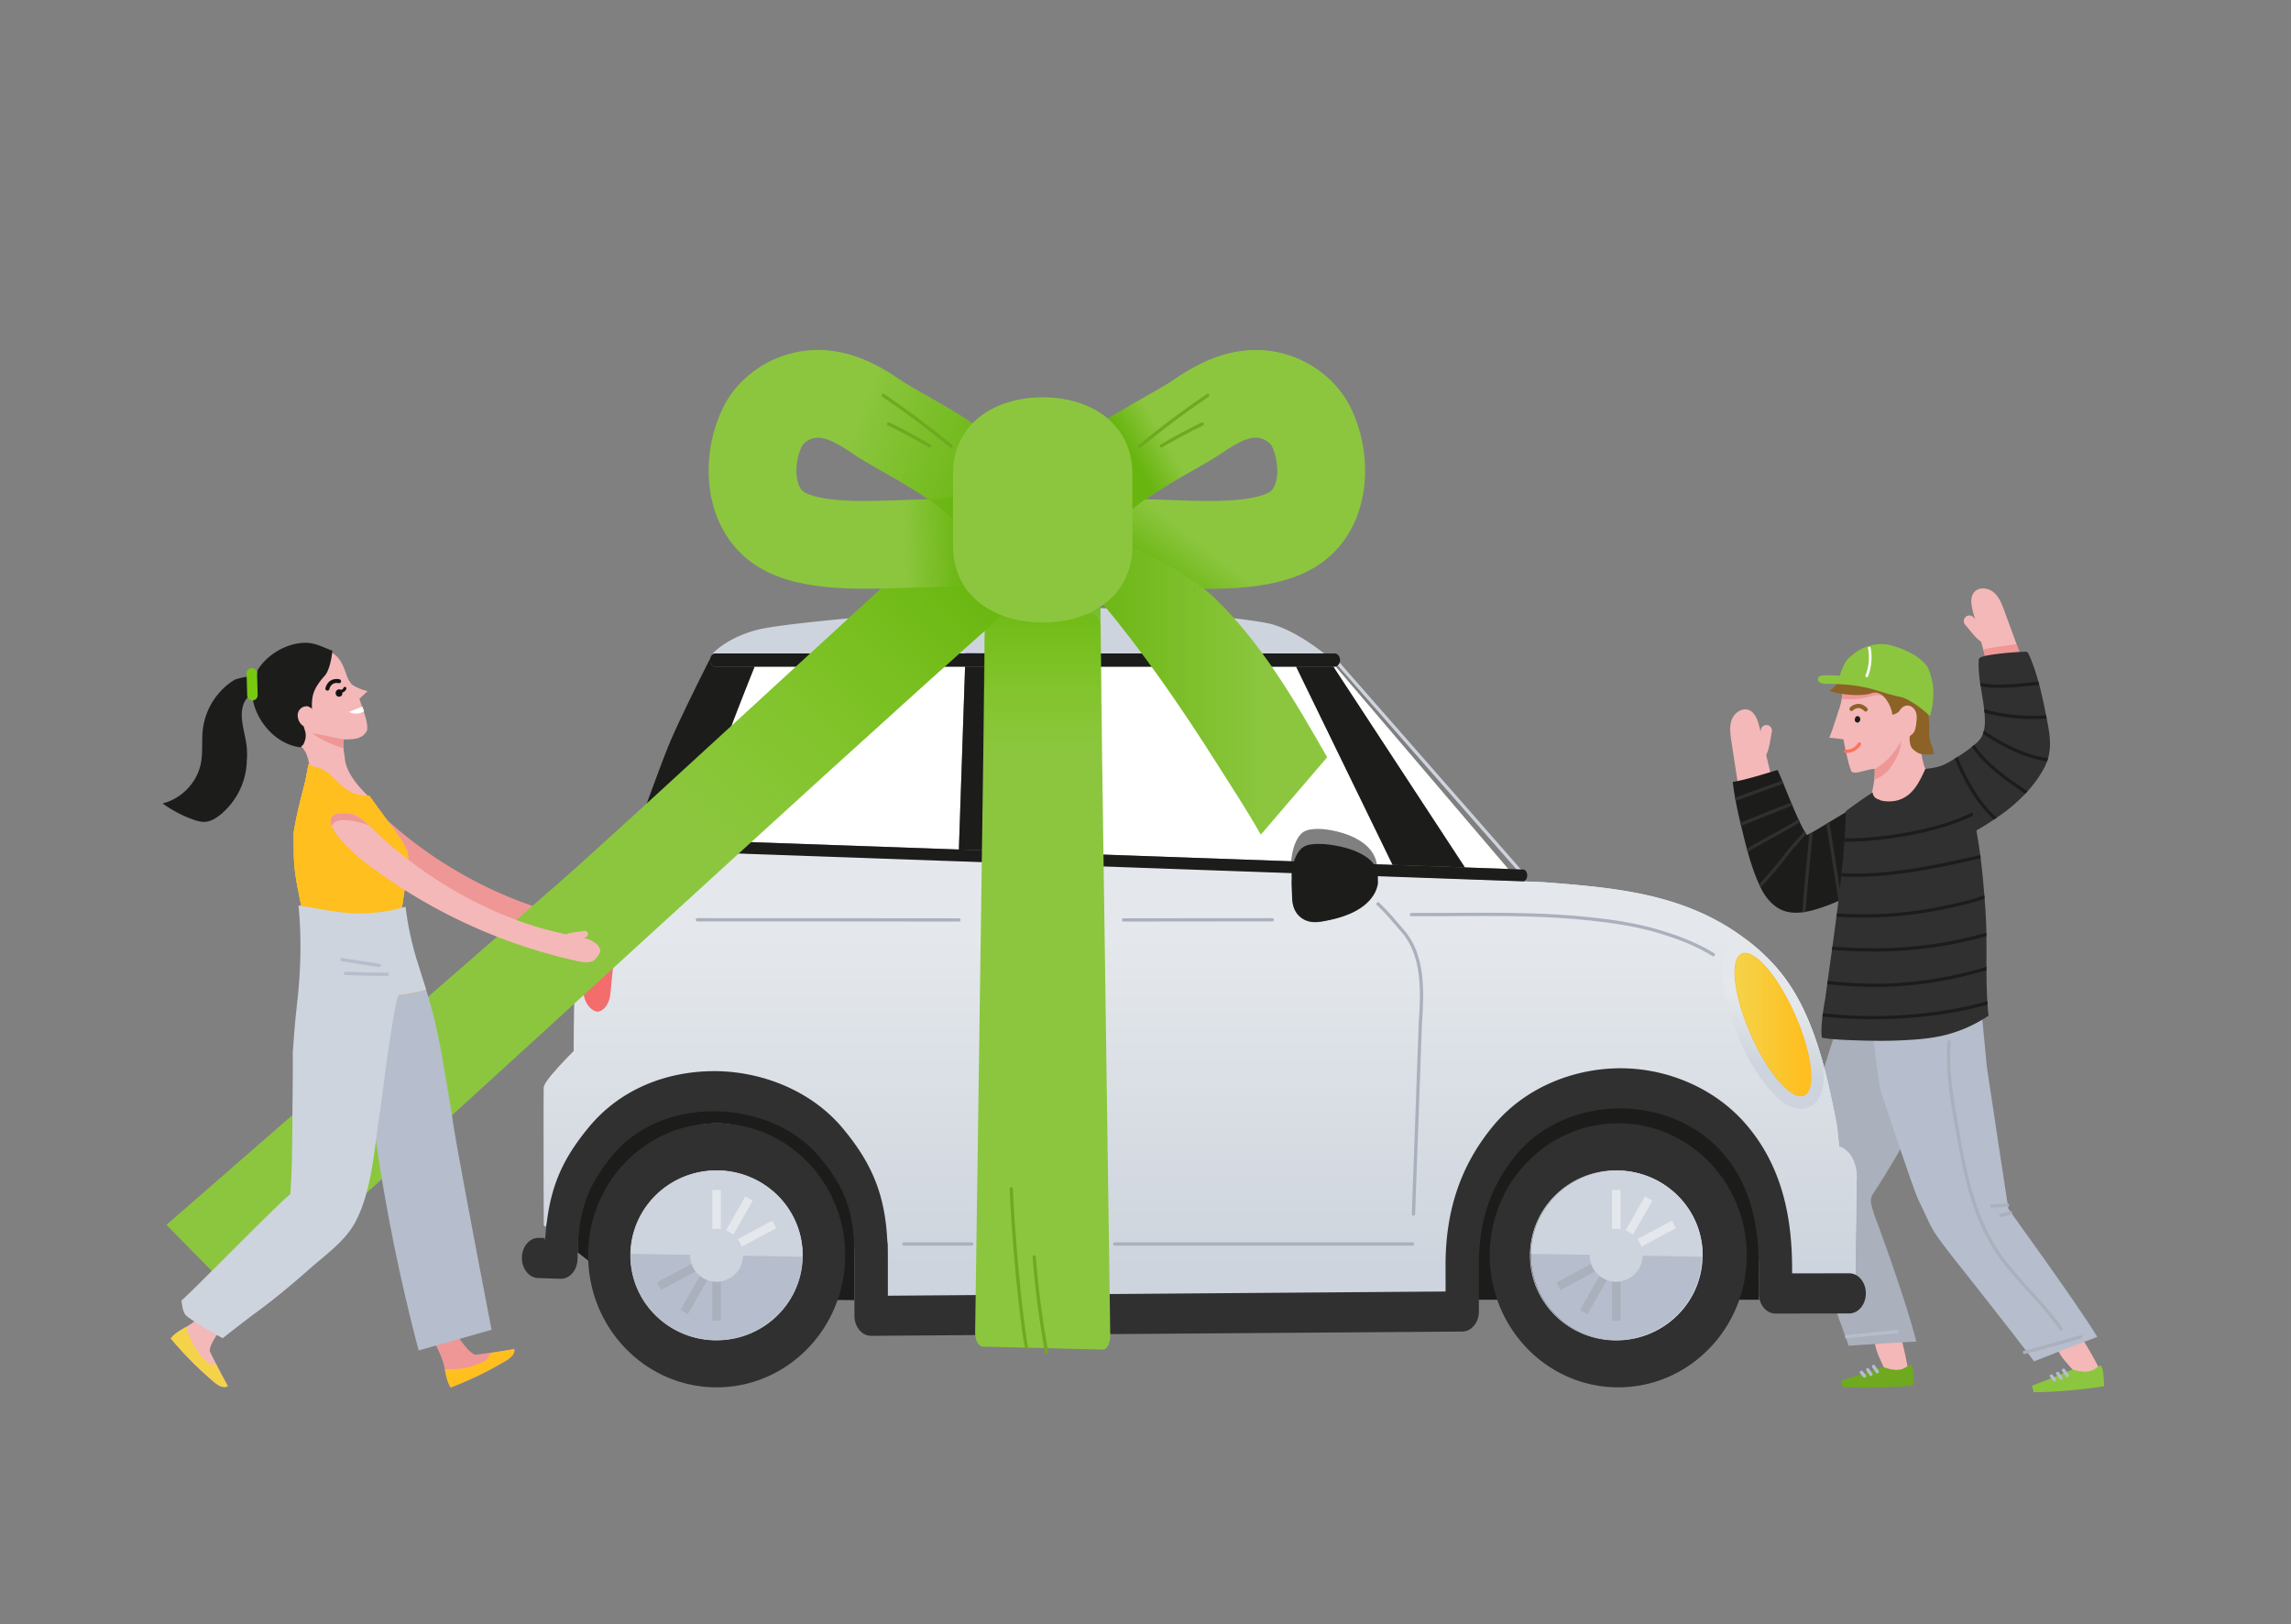 <?xml version="1.0" encoding="UTF-8"?>
<svg xmlns="http://www.w3.org/2000/svg" xmlns:xlink="http://www.w3.org/1999/xlink" viewBox="0 0 3500.49 2481.33">
  <rect x="0" y="0" width="3500.49" height="2481.33" fill="#808080" stroke="none"/>
  <defs>
    <style>.a,.ab,.ai,.aj,.am,.aq,.b,.h,.n,.o,.p,.s{fill:none;}.am,.b{stroke:#ced4dd;}.ai,.aj,.aq,.b,.h,.n,.o,.p,.s{stroke-linecap:round;}.ai,.aj,.aq,.b,.n,.p,.s{stroke-linejoin:round;}.ai,.aj,.b,.h,.n,.p,.s{stroke-width:5px;}.c{fill:#f4b8b8;}.d{fill:#ef9797;}.e{fill:#6ea920;}.f{fill:#aab0bc;}.g{fill:#1c1c1b;}.h{stroke:#ff715d;}.ab,.am,.h,.o{stroke-miterlimit:10;}.i{fill:#8c6226;}.j{fill:#b6bdcc;}.k{fill:#303030;}.l{fill:#8cc63f;}.m{clip-path:url(#a);}.n{stroke:#1c1c1b;}.o{stroke:#fff;stroke-width:4px;}.p{stroke:#b6bdcc;}.q{clip-path:url(#b);}.r{clip-path:url(#c);}.s{stroke:#303030;}.t{fill:#e4e8ec;}.u{fill:url(#d);}.v{fill:#fff;}.w{fill:#c5ede6;}.x{fill:#ced4dd;}.y{fill:#ac79ff;}.z{fill:#febf1f;}.aa{fill:url(#e);}.ab{stroke:#ffb012;}.ac{fill:#f36d6d;}.ad{fill:url(#f);}.ae{fill:url(#g);}.af{fill:url(#h);}.ag{fill:url(#i);}.ah{fill:url(#j);}.ai{stroke:#6ea920;}.aj{stroke:#aab0bc;}.ak{fill:#f4d34a;}.al{fill:#141414;}.an{fill:url(#k);}.ao{fill:url(#l);}.ap{fill:url(#m);}.aq{stroke:#79c810;stroke-width:16px;}</style>
    <clipPath id="a">
      <path class="a" d="M3124.34,1171.26l-.63,1.23c-12.46,24.15-32.12,45-52.93,62.15-31.71,26.14-181.56,123.55-163.27,11.44,3.73-22.89,19.29-42,36.19-57.93,18.54-17.44,49.3-29.72,73.51-50.7a57.69,57.69,0,0,0,5.52-5c10-10.4,10.68-25.32,9.83-39-1.81-28.85-11.46-58.29-8.89-87.32a20.89,20.89,0,0,1,2.71-1.8c8.52-4.73,56.79-8.78,69.15-8.56a4.47,4.47,0,0,1,3.72,2.58c14.73,32.31,22.16,69.21,28.89,104.08C3132.84,1126.86,3135.68,1148.34,3124.34,1171.26Z"></path>
    </clipPath>
    <clipPath id="b">
      <path class="a" d="M3033.67,1391.31c-3.9-56.27-8.67-106.23-22.15-161-9.24-17.25-23.93-70.41-35.76-64.49-12.05,6-19.94,7.23-34,9-9.35,20.52-19.41,42.13-43.47,48.2-11.13,2.81-36.18,2.43-37-12.41-15.26,9.81-29.44,20.05-40.81,28.58-1,31.36-3.38,62.66-6.57,93.87-6.56,64.31-16.48,128.22-25,192.28-.37,2.76-8.16,41.06-5.18,59.91,12.15,2.84,38.23,3.75,49.89,4.14,23.29.77,46.55,1.18,69.85.13,23.62-1.07,47.73-2.7,70.68-8.71a211.47,211.47,0,0,0,58.44-25.33c1.94-1.21,3.86-2.46,5.77-3.73C3032.53,1499.66,3037.29,1443.56,3033.67,1391.31Z"></path>
    </clipPath>
    <clipPath id="c">
      <path class="a" d="M2722.52,1390.32c14.22,6.18,30.53,4.61,45.4.81,23-5.89,45-16,66.39-26.3,22.94-11.11,45-23.89,68.18-34.56,5.87-2.71,11.81-5.36,17.73-8.1,1-1.36,1.89-2.73,2.8-4.12.64-22.39-12.17-44.29-31.22-56.08-19.48-12.07-6.92-45-29.46-40.8s-80.67,45-101.49,54.6c-13.6-19-36.59-82.37-44.8-99.36-21,6.07-46.92,14.66-68.46,18.24.06.71.13,1.43.22,2.17,3.17,26.08,9.28,52,15.54,77.45,6.82,27.75,14.21,55.54,26.58,81.35,6.22,13,15.23,24.9,27.79,32.26A45.12,45.12,0,0,0,2722.52,1390.32Z"></path>
    </clipPath>
    <linearGradient id="d" x1="1833.92" y1="1234.91" x2="1833.92" y2="2092.9" gradientUnits="userSpaceOnUse">
      <stop offset="0.23" stop-color="#e4e8ec"></stop>
      <stop offset="0.82" stop-color="#ced4dd"></stop>
    </linearGradient>
    <linearGradient id="e" x1="2650.19" y1="1565.39" x2="2767.69" y2="1565.39" gradientUnits="userSpaceOnUse">
      <stop offset="0" stop-color="#f4d34a"></stop>
      <stop offset="0.9" stop-color="#f4d34a" stop-opacity="0"></stop>
    </linearGradient>
    <linearGradient id="f" x1="1593.18" y1="861.47" x2="1593.18" y2="1238.8" gradientUnits="userSpaceOnUse">
      <stop offset="0.09" stop-color="#68b50f"></stop>
      <stop offset="0.78" stop-color="#79c810" stop-opacity="0"></stop>
    </linearGradient>
    <linearGradient id="g" x1="1741.73" y1="882.44" x2="1819.87" y2="781.97" gradientUnits="userSpaceOnUse">
      <stop offset="0.09" stop-color="#68b50f"></stop>
      <stop offset="0.78" stop-color="#68b50f" stop-opacity="0"></stop>
    </linearGradient>
    <linearGradient id="h" x1="1499.98" y1="766.04" x2="906.17" y2="1391.1" xlink:href="#f"></linearGradient>
    <linearGradient id="i" x1="1602.36" y1="1040.52" x2="2027.84" y2="1040.52" xlink:href="#g"></linearGradient>
    <linearGradient id="j" x1="1486.02" y1="710.98" x2="1345.37" y2="715.44" xlink:href="#g"></linearGradient>
    <linearGradient id="k" x1="2722.94" y1="1492.01" x2="2690.21" y2="1663.51" xlink:href="#d"></linearGradient>
    <linearGradient id="l" x1="1731.53" y1="711.51" x2="1801.37" y2="671.6" xlink:href="#g"></linearGradient>
    <linearGradient id="m" x1="1558.18" y1="753.86" x2="1225.46" y2="632.14" xlink:href="#g"></linearGradient>
  </defs>
  <title>swk-new-color_rz_Farbanpassungen</title>
  <line class="b" x1="2037.08" y1="1005" x2="2322.85" y2="1330.95"></line>
  <path class="c" d="M2935.31,1139.56c.3-15.63,7-30.28,7.29-46,.07-2.85,0-5.69-.06-8.53a151.46,151.46,0,0,0-5.42-27.62c-6.13-20.06-18.49-39.07-37.19-48.56-16-8.11-34.59-8.45-52.74-6.81-14.47,8.83-26.34,21.08-32,37.47.17,3.59.3,7.17.28,10.71-.08,12.36-2.2,26-7.19,38,0,.17.06.34.1.52l-9.21,27.65-4.1,10.53,21.5,2.53,1.65,8.2c.78,4.29,4.07,18.88,4.08,18.94l.15.57c.49,1.88,3,13.32,6,20.47s22.08-1.74,34.7-3a1.36,1.36,0,0,1,1.35,1.35,109.64,109.64,0,0,1-1.16,18.77c-1.64,9.8-3.76,19.59-3.76,19.59-1.34,28-2.45,45.38-3.14,77.35,10.33-23.58,35.85-44.6,56.31-67.74l19.27-3.19,6.28-4.25a8.88,8.88,0,0,1,.75-1.37,1.46,1.46,0,0,1,.83-.64c2.32-3.76,10.64-7.83,16.72-10C2944,1185.27,2934.88,1162.15,2935.31,1139.56Z"></path>
  <path class="d" d="M2813.87,1068.3c6-.21,12.06,0,18.13,0,9.13,0,17.47-2.21,26.28-4.37,5.7-1.39,12.61-3.41,18.14-.28,3.59,2,5.23,5.8,7.57,9,11.73,15.84,30.63,4.2,46.06,4a97.61,97.61,0,0,1,11.45.53,140,140,0,0,0-4.38-19.72c-6.13-20.06-18.49-39.07-37.19-48.56-16-8.11-34.59-8.45-52.74-6.81-14.47,8.83-26.34,21.08-32,37.47.17,3.59.3,7.17.28,10.71A113.8,113.8,0,0,1,2813.87,1068.3Z"></path>
  <path class="d" d="M2863.67,1191.55a64.13,64.13,0,0,0,22.56-15.55,143.67,143.67,0,0,0,14.76-25.13,84,84,0,0,0,3.88-18.07c0-.35.07-.7.1-1a124.29,124.29,0,0,1-19.71,27.11,92.17,92.17,0,0,1-21.16,16.23,1.46,1.46,0,0,1,.33.85A105.27,105.27,0,0,1,2863.67,1191.55Z"></path>
  <path class="c" d="M2879.58,2092.16c1.57,3.94,3.34,8,6.65,10.65,3.81,3,9,3.6,13.81,4,5.63.42,12.57,0,15.07-5.05,1.32-2.68.88-5.86.38-8.8a530.3,530.3,0,0,0-12-53.6,3.54,3.54,0,0,0-.88-1.77c-.9-.8-2.28-.51-3.44-.18-10.46,2.92-33.14,0-34.23,11.6C2863.87,2060.89,2875.18,2081.17,2879.58,2092.16Z"></path>
  <path class="e" d="M2813.46,2109.07c21.53-6.47,38.1-12.11,58.56-19.15,1.75-.6,3.54-1.11,5.34-1.55,6.15,2.6,15.48,4.91,22.26,4.5,8.3-.5,13.17-4.49,20.36-8.51,5.42,7.31,3.07,24.91,3.44,32.34-30.37,3.38-77.41,4.48-107.9,2.4Z"></path>
  <path class="f" d="M2864,1856.86l-3.77-12.61c-1.87-8-3.32-12.57,2-20.79,169.88-262,24.57-185.27,29.86-218.91.15-1,.32-1.92.48-2.89,1.44-55.65.12-126.14-16.69-143.82-2.71,6.71-27-.66-29.63,6.06-26.53,67-50.48,134.81-69.81,204.22-15.29,54.91-28.32,140.52-28.85,177.64a141,141,0,0,0,4.72,15.46c5.58,15.45,55.85,146.42,72.21,194.82,34.49-2.28,69-4.56,103.49-6.35C2910.67,1980.77,2860.88,1847.36,2864,1856.86Z"></path>
  <path class="c" d="M3171.27,2097.6c2.69,3.28,5.61,6.63,9.57,8.14,4.54,1.73,9.62.72,14.36-.4,5.49-1.3,12-3.79,12.83-9.37.45-2.95-.93-5.85-2.3-8.5a527,527,0,0,0-27.61-47.47,3.56,3.56,0,0,0-1.38-1.42c-1.09-.49-2.32.21-3.33.86-9.08,6-31.58,10-29.11,21.42C3146.84,2072.55,3163.75,2088.46,3171.27,2097.6Z"></path>
  <path class="c" d="M2660.13,1228.25c16.63-6.46,33.18-13.1,50.11-18.77l1.64-.55q-11.8-49.08-23.62-98.18c-2.55-10.61-6.57-22.89-17-26.25s-21.54,5-25.34,15.14-2.21,21.5-.57,32.25Q2652.76,1180.07,2660.13,1228.25Z"></path>
  <path class="g" d="M2722.52,1390.32c14.22,6.18,30.53,4.61,45.4.81,23-5.89,45-16,66.39-26.3,22.94-11.11,45-23.89,68.18-34.56,5.87-2.71,11.81-5.36,17.73-8.1,1-1.36,1.89-2.73,2.8-4.12.64-22.39-12.17-44.29-31.22-56.08-19.48-12.07-6.92-45-29.46-40.8s-80.67,45-101.49,54.6c-13.6-19-36.59-82.37-44.8-99.36-21,6.07-46.92,14.66-68.46,18.24.06.71.13,1.43.22,2.17,3.17,26.08,9.28,52,15.54,77.45,6.82,27.75,14.21,55.54,26.58,81.35,6.22,13,15.23,24.9,27.79,32.26A45.12,45.12,0,0,0,2722.52,1390.32Z"></path>
  <path class="h" d="M2841.21,1136.64a29.43,29.43,0,0,1-7.18,7.29,23,23,0,0,1-14,3.86"></path>
  <path class="g" d="M2837.68,1094.11a3.91,3.91,0,0,1,3.82,1.77,5.72,5.72,0,0,1-1.67,7.72,2.11,2.11,0,0,1-.73.25,6.77,6.77,0,0,1-1.86,0,3.55,3.55,0,0,1-2.29-1.27,5.27,5.27,0,0,1-.78-4.3C2834.58,1096,2835.9,1094.41,2837.68,1094.11Z"></path>
  <path class="i" d="M2851.07,1087.1a3.07,3.07,0,0,0,1.73-.9,3.26,3.26,0,0,0,0-4.54c-9.45-9.65-19.85-6.55-25.89-1a3.26,3.26,0,0,0-.22,4.53,3.08,3.08,0,0,0,4.43.23c8.05-7.46,15.24-1.32,17.25.74A3.11,3.11,0,0,0,2851.07,1087.1Z"></path>
  <path class="j" d="M2930.74,1832.25c23.9,48.9,15.76,39.93,49.32,83.75,10,13,97.53,122.65,127.77,163.84,32.18-12.61,64.36-25.21,96.72-37.36-37.34-60.45-130.93-187.5-136-196.11-.36-.61-25.49-168.72-32.9-217.3-.15-1-7.14-75.9-7.29-76.86-17.32-59.91-36.72-62.57-60.19-59.81-30.88,3.62-82.82,6.9-104.65,56.93-7.82,17.92,10.07,117.77,10.07,117.77S2923.46,1817.35,2930.74,1832.25Z"></path>
  <path class="k" d="M3033.67,1391.31c-3.9-56.27-8.67-106.23-22.15-161-9.24-17.25-23.93-70.41-35.76-64.49-12.05,6-19.94,7.23-34,9-9.35,20.52-19.41,42.13-43.47,48.2-11.13,2.81-36.18,2.43-37-12.41-15.26,9.81-29.44,20.05-40.81,28.58-1,31.36-3.38,62.66-6.57,93.87-6.56,64.31-16.48,128.22-25,192.28-.37,2.76-8.16,41.06-5.18,59.91,12.15,2.84,38.23,3.75,49.89,4.14,23.29.77,46.55,1.18,69.85.13,23.62-1.07,47.73-2.7,70.68-8.71a211.47,211.47,0,0,0,58.44-25.33c1.94-1.21,3.86-2.46,5.77-3.73C3032.53,1499.66,3037.29,1443.56,3033.67,1391.31Z"></path>
  <path class="c" d="M3094.25,1020.16l-31.77-87c-3.73-10.21-7.77-20.89-16-28s-22.05-9-29.51-1.09-5.11,20.65-2.24,31.18l26.46,97.23C3058.87,1028.32,3076.54,1024.13,3094.25,1020.16Z"></path>
  <path class="d" d="M3077.84,984.38c-15.92,2.33-31.85,4.61-47.65,7.66l11,40.4c17.68-4.12,35.35-8.31,53.06-12.28L3081,983.86C3080,984,3078.9,984.22,3077.84,984.38Z"></path>
  <path class="k" d="M3124.34,1171.26l-.63,1.23c-12.46,24.15-32.12,45-52.93,62.15-31.71,26.14-181.56,123.55-163.27,11.44,3.73-22.89,19.29-42,36.19-57.93,18.54-17.44,49.3-29.72,73.51-50.7a57.69,57.69,0,0,0,5.52-5c10-10.4,10.68-25.32,9.83-39-1.81-28.85-11.46-58.29-8.89-87.32a20.89,20.89,0,0,1,2.71-1.8c8.52-4.73,56.79-8.78,69.15-8.56a4.47,4.47,0,0,1,3.72,2.58c14.73,32.31,22.16,69.21,28.89,104.08C3132.84,1126.86,3135.68,1148.34,3124.34,1171.26Z"></path>
  <path class="l" d="M3104.72,2117.07c21.08-7.81,37.26-14.5,57.23-22.81,1.72-.71,3.47-1.33,5.24-1.88,6.3,2.21,15.76,3.92,22.49,3.08,8.26-1,12.86-5.31,19.79-9.78,5.87,7,4.64,24.67,5.48,32.06-30.1,5.29-77,9.36-107.54,9.21Z"></path>
  <path class="i" d="M2948.47,1129.89c-1.2-5.55-.76-11.3-.59-17s-1.41-24.1-3.42-41.6a134.38,134.38,0,0,0-3.6-26.2,63,63,0,0,0-1.77-7.95c-.08.25-.16.53-.24.83a84.77,84.77,0,0,0-6.09-14.47c-.22-.4-.87-1.08-1.1-1.48-10.73-19.1-30.6-23.82-51.64-24.55a59.11,59.11,0,0,0-7.12-1.64c-13.92-2.29-28.17-.12-41.75,3.92a52.11,52.11,0,0,0-9.43,10.29,71.78,71.78,0,0,0-4.94,8.3c0,.26,0,.53,0,.8,0,6.9-7.07,13.74-8.12,20.6-1.09,7.11-7.9,11.27-13,15.81,11.41,5,47.52,9.37,63.16,3.66,18.29-6.65,30.73,18.15,32.58,32.74,2.1-.09,9.46-3.12,11-6,.39,2.07.78,4.13,1.14,6.19,2,11.28,6.48,25,15.81,31.41a3.15,3.15,0,0,0-1.06,1.06c-1.5,2.74.15,11.57,1,14.42,1.36,4.57,6.08,7.93,10.08,10.54,4.25,2.77,9.57,3.25,14.64,3.2a83.87,83.87,0,0,0,10.39-.76C2954.67,1144.35,2950.09,1137.4,2948.47,1129.89Z"></path>
  <path class="l" d="M2871.11,1050c26.81,8.62,57.55,23.65,77.66,44.2a122.61,122.61,0,0,0,4.92-43.94c-.69-8.69-5.11-27-10.14-33.47-12.15-15.73-36.15-26.26-55.42-31.12-22.68-5.72-47.55,3.91-64.1,20.44-8.41,8.4-13.86,29.16-15.22,34.6C2808.47,1042.12,2855,1044.86,2871.11,1050Z"></path>
  <path class="l" d="M2831.6,1035.29a199,199,0,0,0-44.31-3.42c-3.35.09-8.87.39-9.4,4.62-1.06,8.46,10.55,8.49,16.19,8.48a293.53,293.53,0,0,1,33.27,1.61,224.29,224.29,0,0,1,29.11,5.17c8,2,16,4.53,23.86,7,9,2.87,17.76,4.61,27,6.88,3.61.89,8.54,4,7,1.53C2912.54,1064.49,2853.6,1039.63,2831.6,1035.29Z"></path>
  <path class="c" d="M2903.7,1083.94a14,14,0,0,1,9.78-6c6.24-.56,11.82,4.33,13.83,9.92s1.3,11.7.57,17.57c-.59,4.78-1.25,9.73-4,13.8s-8.14,7-12.94,5.42-7-6.38-8.25-10.87C2900.06,1104.44,2897.59,1092.46,2903.7,1083.94Z"></path>
  <g class="m">
    <path class="n" d="M2988.51,1156.73c12.52,32,33.75,71,60.69,94.29"></path>
    <path class="n" d="M3014.37,1139.23c14.92,21.84,37.89,41.13,59.35,56.22,6.92,4.86,16.76,11.53,23.79,16.24"></path>
    <path class="n" d="M3028.3,1117.09c21.48,15.21,51.45,31.27,76.8,38.64a226.33,226.33,0,0,0,25.23,5.49"></path>
    <path class="n" d="M3029.85,1085.51c30.21,9.34,67.71,12.22,98.47,9.75"></path>
    <path class="n" d="M3023.19,1044.79c13.72,4.65,32,3.72,46.26,3.16,14.74-.58,34.91-3,49.58-4.4"></path>
  </g>
  <path class="c" d="M3028.21,981.2c3-3.1,4.61-8.15,4.6-12.68a31.68,31.68,0,0,0-.59-5.75,98.86,98.86,0,0,1-6.94-7.75l-9.77-11.72a8.5,8.5,0,0,0-13.06,10.88l9.77,11.73C3016.41,970.94,3021.45,977,3028.21,981.2Z"></path>
  <path class="c" d="M2698.2,1154.06c-4.13-1.22-8-4.81-10.27-8.76a32.43,32.43,0,0,1-2.33-5.29,94.63,94.63,0,0,0,2.21-10.16l2.71-15a8.5,8.5,0,1,1,16.73,3l-2.7,15C2703.39,1139.31,2702,1147.05,2698.2,1154.06Z"></path>
  <path class="c" d="M2694.61,1158.81h0Z"></path>
  <path class="o" d="M2852.3,1032.62a77.13,77.13,0,0,0,3.92-42.49"></path>
  <line class="p" x1="3134.4" y1="2102.28" x2="3139.04" y2="2107.99"></line>
  <line class="p" x1="3144.04" y1="2098.36" x2="3149.04" y2="2105.5"></line>
  <line class="p" x1="3152.96" y1="2093.36" x2="3158.67" y2="2101.57"></line>
  <line class="p" x1="2844.13" y1="2096.53" x2="2848.77" y2="2102.24"></line>
  <line class="p" x1="2853.76" y1="2092.6" x2="2858.76" y2="2099.74"></line>
  <line class="p" x1="2862.69" y1="2087.61" x2="2868.4" y2="2095.82"></line>
  <g class="q">
    <path class="n" d="M2781.25,1550.15c83.5,9.63,178.89,4.42,260.23-19.22"></path>
    <path class="n" d="M2788.8,1500.72c31.61,3.56,67.31,5.62,99.09,4.21a591.11,591.11,0,0,0,94.65-11.89c17.56-3.66,38.7-9,55.85-14.29"></path>
    <path class="n" d="M2795.32,1448.53c30.61,2.1,66.45,3.61,97.1,2.13a649.81,649.81,0,0,0,91.1-10.7c17-3.27,38.56-8.6,55.21-13.4"></path>
    <path class="n" d="M2802.53,1397.72a604.55,604.55,0,0,0,93-.27,642.33,642.33,0,0,0,87.64-13.64c16.28-3.67,38.7-8.75,53.57-15.46"></path>
    <path class="n" d="M2809.36,1336.46c73,4.54,149.45-12.35,220.51-28.53"></path>
    <path class="n" d="M2812.31,1283.17c50.54,2,144.83-10.94,201.16-39.11"></path>
  </g>
  <g class="r">
    <path class="s" d="M2792.28,1254.27c4.73,28.41,15.49,97.41,19.8,125.09"></path>
    <path class="s" d="M2767.48,1269.9c-3.24,35-9.55,94.25-11.32,127.23"></path>
    <path class="s" d="M2647.79,1222.46c23.4-8.53,55.32-20,78.71-28.57"></path>
    <path class="s" d="M2656.42,1260.74c25.61-10.17,58.32-23.69,84.1-33.43"></path>
    <path class="s" d="M2667.2,1301.17c17-12.22,58.37-32,83.56-48.52"></path>
    <path class="s" d="M2686.07,1356.7c18.16-19.73,31-34.58,46.94-55.66,4.57-6,23-26.16,28-32.21"></path>
  </g>
  <path class="d" d="M917.68,1444.79c9.05,1.57,19.47,2.62,26.37-3.45,9.25-8.15,12.44-15.76,2.78-23.42s-22.67-9.16-34.9-10.76c-113.32-14.84-228.91-73.1-314.38-149-11.78-10.46-24.72-22.08-40.48-22.25-62.1-.68,12.8,60.26,24.55,68.61a825.63,825.63,0,0,0,336.06,140.24Z"></path>
  <path class="a" d="M1761.32,1326.46l210.81,8c0-.16,0-.33,0-.49Z"></path>
  <path class="t" d="M1090.24,1655.63c70,0,125.46,11.14,175,70.91s74.61,96,91.71,174.55v79.14h857.51l1.9-51.33c0-84.52,25.37-142.27,74.89-202s115.36-92.68,185.39-92.68,137.07,31.94,185.38,92.68c43.05,54.13,49.15,74.72,69,167l1.52,54.13,93.44.22a21.59,21.59,0,0,1,8.66,1.83l2.3-152.36s.49-36.68-26.86-46.26c0,0-2.43-24.7-3-28.58-1.62-11.18-4.11-22.06-6.33-33-4.57-22.56-9.66-44.93-15.73-66.77-11.95-43-27.87-84.24-50.28-118-21.88-32.94-49.17-57.67-77.69-77.71-87.53-61.51-188.47-70.77-284.47-78.52-10.58-.85-21.18-1.55-31.78-1.82-15-.39-106.93-4-236.5-8.85-.9,6.61-2.41,13.31-5.08,19-15.46,33.08-52.5,46.35-81.59,51.44-12.45,2.18-24.67.21-34-10.92-7.06-8.41-9.76-20-10-31.7-.25-10.8-.75-21.69-.77-32.53l-210.81-8-811-28.74a4.83,4.83,0,0,1-2.66-1c-6.21,5.63-32.26,30.49-46.42,63.64-16.14,37.81-23.59,102.26-23.81,123.8S876.68,1606,876.68,1606s-44.85,44.58-45.46,54.68,0,211.49,0,211.49l2.31,1.79c23-60.29,27.25-82.68,71.44-136C954.49,1678.21,1020.21,1655.63,1090.24,1655.63Zm1568.87-195.94c16.42-12.84,51.9,24.16,79.23,82.64s36.17,116.32,19.75,129.17-51.9-24.16-79.24-82.65S2642.68,1472.54,2659.11,1459.69Z"></path>
  <path class="u" d="M1090.24,1655.63c70,0,125.46,11.14,175,70.91s74.61,96,91.71,174.55v79.14h857.51l1.9-51.33c0-84.52,25.37-142.27,74.89-202s115.36-92.68,185.39-92.68,137.07,31.94,185.38,92.68c43.05,54.13,49.15,74.72,69,167l1.52,54.13,93.44.22a21.59,21.59,0,0,1,8.66,1.83l2.3-152.36s.49-36.68-26.86-46.26c0,0-2.43-24.7-3-28.58-1.62-11.18-4.11-22.06-6.33-33-4.57-22.56-9.66-44.93-15.73-66.77-11.95-43-27.87-84.24-50.28-118-21.88-32.94-49.17-57.67-77.69-77.71-87.53-61.51-188.47-70.77-284.47-78.52-10.58-.85-21.18-1.55-31.78-1.82-15-.39-106.93-4-236.5-8.85-.9,6.61-2.41,13.31-5.08,19-15.46,33.08-52.5,46.35-81.59,51.44-12.45,2.18-24.67.21-34-10.92-7.06-8.41-9.76-20-10-31.7-.25-10.8-.75-21.69-.77-32.53l-210.81-8-811-28.74a4.83,4.83,0,0,1-2.66-1c-6.21,5.63-32.26,30.49-46.42,63.64-16.14,37.81-23.59,102.26-23.81,123.8S876.68,1606,876.68,1606s-44.85,44.58-45.46,54.68,0,211.49,0,211.49l2.31,1.79c23-60.29,27.25-82.68,71.44-136C954.49,1678.21,1020.21,1655.63,1090.24,1655.63Zm1568.87-195.94c16.42-12.84,51.9,24.16,79.23,82.64s36.17,116.32,19.75,129.17-51.9-24.16-79.24-82.65S2642.68,1472.54,2659.11,1459.69Z"></path>
  <path class="g" d="M1243.44,1718.89c-39.91-48.16-93-74.68-149.4-74.68s-109.5,26.52-149.4,74.68-61.82,115-61.82,183.16c0,.29,0,.58,0,.87l-.24,10.46L930,1950.11a243.78,243.78,0,0,1-2.14-32.23c0-111.39,74.82-201.69,167.12-201.69s167.11,90.3,167.11,201.69a239.06,239.06,0,0,1-9.74,68l53,.44v-84.25C1305.38,1833.94,1283.34,1767.06,1243.44,1718.89Z"></path>
  <path class="g" d="M2687.24,1902.05c0-68.11-22-139.21-61.88-187.38s-93-74.69-149.4-74.69-109.49,26.53-149.4,74.69-85.32,119.27-85.32,187.38v83.75h80.84a239,239,0,0,1-9.72-67.92c0-111.39,72.41-182.33,164.7-182.33s169.52,70.94,169.52,182.33a239,239,0,0,1-9.72,67.92h50.86a37.33,37.33,0,0,1-.48-6Z"></path>
  <path class="v" d="M1546,1018.54l1.12,282.22,425.71,15.08c1-11.87,3.65-23.59,9.08-33.48a32.21,32.21,0,0,1,8.59-10.56c4.23-3.1,9.23-4.26,14.15-4.84a86.06,86.06,0,0,1,19.05,0,140.88,140.88,0,0,1,15.07,2.49c14.22,3.07,28.35,7.83,41,16.31,8.48,5.69,16.42,13.34,20.85,23.75a49,49,0,0,1,3.16,11l24.09.86-147.4-302.8Z"></path>
  <path class="v" d="M2037.26,1018.54l201,306.71,66.3,2.35-263.73-309.26a7.07,7.07,0,0,1-1.67.2Z"></path>
  <path class="v" d="M1152.94,1018.54c-13.08,32.6-39.32,98.67-50.49,131.94-11.57,34.47-33.43,102.56-43.17,133l405.82,14.38,9.46-279.31Z"></path>
  <path class="w" d="M1091.44,998.59h-2.6l2.51,0Z"></path>
  <path class="x" d="M1093.3,998.33h381.94l0-.69,54,.69h494c-8.2-6.51-45.25-34.94-79.37-44.46-38.64-10.77-231.81-26.94-346.78-26.94S1206,949.83,1158,962s-69.12,36.63-69.12,36.63h2.6A7.2,7.2,0,0,1,1093.3,998.33Z"></path>
  <polygon class="g" points="1980.39 1018.54 2127.79 1321.34 2238.24 1325.25 2037.26 1018.54 1980.39 1018.54"></polygon>
  <polygon class="g" points="1474.56 1018.54 1465.1 1297.85 1547.08 1300.76 1545.95 1018.54 1474.56 1018.54"></polygon>
  <polygon class="y" points="1475.24 998.33 1529.24 998.33 1475.27 997.64 1475.24 998.33"></polygon>
  <path class="g" d="M1102.45,1150.48c11.17-33.27,37.41-99.34,50.49-131.94H1093.3c-4.62,0-8.37-4.52-8.37-10.1a12.2,12.2,0,0,1,.33-2.8c-11.93,23.63-50.51,100.56-64.58,135.56-12.95,32.25-40,107-51.58,139.07l90.18,3.2C1069,1253,1090.88,1185,1102.45,1150.48Z"></path>
  <path class="y" d="M1088.84,998.59l-1.28,2.51a8.05,8.05,0,0,1,3.79-2.48Z"></path>
  <path class="g" d="M1093.3,1018.54h945.84a7.07,7.07,0,0,0,1.67-.2c3.83-.93,6.71-5,6.71-9.9,0-5.58-3.75-10.11-8.38-10.11H1093.3a7.2,7.2,0,0,0-1.86.26l-.09,0a8.05,8.05,0,0,0-3.79,2.48,10.63,10.63,0,0,0-2.3,4.54,12.2,12.2,0,0,0-.33,2.8C1084.93,1014,1088.68,1018.54,1093.3,1018.54Z"></path>
  <path class="y" d="M1588.05,1462.73h80.07c7.58,0,13.72-7.41,13.72-16.55v-11.12c0-9.15-6.14-16.56-13.72-16.56h-80.07c-7.57,0-13.71,7.41-13.71,16.56v11.12C1574.34,1455.32,1580.48,1462.73,1588.05,1462.73Z"></path>
  <path class="z" d="M2759.29,1672.43c16.71-13,7.71-71.43-20.09-130.55s-63.9-96.51-80.61-83.52-7.71,71.43,20.09,130.54S2742.58,1685.41,2759.29,1672.43Z"></path>
  <path class="aa" d="M2759.29,1672.43c16.71-13,7.71-71.43-20.09-130.55s-63.9-96.51-80.61-83.52-7.71,71.43,20.09,130.54S2742.58,1685.41,2759.29,1672.43Z"></path>
  <path class="ab" d="M2759.29,1672.43c16.71-13,7.71-71.43-20.09-130.55s-63.9-96.51-80.61-83.52-7.71,71.43,20.09,130.54S2742.58,1685.41,2759.29,1672.43Z"></path>
  <path class="ac" d="M932.36,1520.17c3.53-31.53,5-63.59,14-93.21,3.91-13,13.25-32.82,16.74-51.29,6.06-32-16-52.13-34.78-32.89-7.84,8-12.94,20.38-17.11,32.82a346,346,0,0,0-15.71,73.12c-2.18,20.66-6,42.88-4.58,63.88,1.32,20.18,11.91,30.9,20.29,32.79S930.59,1535.93,932.36,1520.17Z"></path>
  <path class="k" d="M2834.08,1947.15a21.58,21.58,0,0,0-8.66-1.82l-87.15.13-.05-7.38c-.08-84.52-18-157.32-67.57-217s-124.89-89.13-194.92-89-144.88,28.35-194.34,88.19-72.79,128.92-72.7,213.45l.08,39.43-852.33,6.46-.08-59.15c-.08-84.52-18.68-136.48-68.26-196.17S1161,1636.39,1091,1636.49,949.27,1662.2,899.82,1722c-44.14,53.4-61.77,97.75-66.88,172-.4,5.8-.68-8.37-.82-2.51l-8.56-.28c-14.06-.49-25.74,12.93-26.12,29.89s10.72,31.07,24.77,31.52l34.08,1.09H857c13.73,0,25-13.23,25.4-29.89l.25-11.47.24-10.46c0-.29,0,19.42,0,19.14-.07-68.12,13.08-107.49,52.94-155.71s98.74-67.42,155.17-67.5,121.18,21.71,161.13,69.82,53.25,84.65,53.32,152.76l.08,64.25,0,24.9c0,.21,0,.42,0,.63v.7c.3,16.72,11.62,30.07,25.47,30l903.21-6.53c14,0,25.43-13.79,25.42-30.75l0-26.11-.09-44c-.06-68.11,18-121.76,57.84-170s101.93-70.06,158.37-70.14,119,23,158.92,71.09,52.55,105.48,52.62,173.6l.08,38.09a36.19,36.19,0,0,0,.49,6c2.31,14.11,12.62,24.75,25,24.73l112.59-.17c14.05,0,25.43-13.79,25.42-30.75C2850.88,1962.72,2843.87,1951.41,2834.08,1947.15Z"></path>
  <path class="g" d="M1761.32,1326.46l210.82,7.47,131.91,4.68,128,4.53,18.32.65,70.08,2.49,6.53.23h.16c3.42,0,6.24-3.91,6.33-8.83s-2.68-9.15-6.18-9.27l-22.77-.81-66.3-2.35-110.45-3.91-24.09-.86-130.92-4.64-425.71-15.08-82-2.91-405.82-14.38-90.18-3.2-18.44-.65c-3.5-.11-6.39,3.83-6.48,8.83-.06,3.63,1.38,6.8,3.51,8.32a4.89,4.89,0,0,0,2.66,1Z"></path>
  <path class="k" d="M2472.6,1716.19c-108.45,0-196.36,90.3-196.36,201.69a206.21,206.21,0,0,0,11.43,67.92c27.14,78,99.68,133.77,184.93,133.77s157.78-55.8,184.93-133.77a206.21,206.21,0,0,0,11.42-67.92C2669,1806.49,2581,1716.19,2472.6,1716.19Z"></path>
  <path class="k" d="M1095,1716.19c-108.45,0-196.36,90.3-196.36,201.69a208.71,208.71,0,0,0,2.51,32.23c15,96.07,96.08,169.46,193.85,169.46,85.22,0,157.75-55.77,184.91-133.71a206.27,206.27,0,0,0,11.44-68C1291.31,1806.49,1203.4,1716.19,1095,1716.19Z"></path>
  <ellipse class="j" cx="1094.93" cy="1917.84" rx="131.22" ry="129.4" transform="translate(-21.47 12.42) rotate(-0.64)"></ellipse>
  <path class="x" d="M1226.14,1920.1c1.29-71.45-56.41-130.39-128.87-131.63S965,1844.13,963.73,1915.59Z"></path>
  <path class="l" d="M1684.83,2061.83l-183.31-4.43c-6.39-.16-11.57-9.9-11.57-21.77L1505.18,955.7c0-11.87,5.18-21.36,11.57-21.21l152.86,3.7c6.39.15,11.57,9.9,11.57,21.77l15.22,1080.66C1696.4,2052.49,1691.22,2062,1684.83,2061.83Z"></path>
  <path class="ad" d="M1684.83,2061.83l-183.31-4.43c-6.39-.16-11.57-9.9-11.57-21.77L1505.18,905.7c0-11.87,5.18-21.36,11.57-21.21l152.86,3.7c6.39.15,11.57,9.9,11.57,21.77l15.22,1130.66C1696.4,2052.49,1691.22,2062,1684.83,2061.83Z"></path>
  <path class="l" d="M1846.35,899.44c-20.93,0-41.46-.74-60.75-1.43-12.63-.46-24.57-.88-35.31-1-37.24-.59-85-4.69-123.87-31.37-42.43-29.11-47.37-67-46.54-87,2.19-52.47,46.06-90.88,78.87-115.22,32-23.77,70.46-45.66,98.5-61.64,13.13-7.49,25.53-14.56,31.28-18.43,27.37-18.46,73.17-49.35,132.49-48.61a164.1,164.1,0,0,1,84.81,25c24.54,15.31,44.07,36.18,56.5,60.35,18.94,36.85,26.94,82,22,123.79-6.41,53.67-33.14,97.27-75.28,122.78C1964,893.89,1903.72,899.44,1846.35,899.44Zm-96.29-136.57,2.34,0c12.1.19,24.69.64,38,1.12,31.45,1.13,64,2.3,93.38.19,35-2.51,50-8.77,55.79-12.28,15.63-9.46,15.23-47.79,3.51-70.6-2.15-4.19-11.63-12.48-23.75-12.63H1919c-16,0-35.39,12.16-55.49,25.72h0c-9.92,6.69-23.13,14.21-39.84,23.74-22.14,12.62-49.69,28.32-73.19,44.43Z"></path>
  <path class="ae" d="M1846.35,899.44c-20.93,0-41.46-.74-60.75-1.43-12.63-.46-24.57-.88-35.31-1-37.24-.59-85-4.69-123.87-31.37-42.43-29.11-47.37-67-46.54-87,2.19-52.47,46.06-90.88,78.87-115.22,32-23.77,70.46-45.66,98.5-61.64,13.13-7.49,25.53-14.56,31.28-18.43,27.37-18.46,73.17-49.35,132.49-48.61a164.1,164.1,0,0,1,84.81,25c24.54,15.31,44.07,36.18,56.5,60.35,18.94,36.85,26.94,82,22,123.79-6.41,53.67-33.14,97.27-75.28,122.78C1964,893.89,1903.72,899.44,1846.35,899.44Zm-96.29-136.57,2.34,0c12.1.19,24.69.64,38,1.12,31.45,1.13,64,2.3,93.38.19,35-2.51,50-8.77,55.79-12.28,15.63-9.46,15.23-47.79,3.51-70.6-2.15-4.19-11.63-12.48-23.75-12.63H1919c-16,0-35.39,12.16-55.49,25.72h0c-9.92,6.69-23.13,14.21-39.84,23.74-22.14,12.62-49.69,28.32-73.19,44.43Z"></path>
  <path class="l" d="M254.31,1871.36l118.1,119.89C614.93,1777,1277,1164.71,1519.52,950.5c75.79-66.94,102-226.58-24-162.37-117,59.58-4.7-15.89-107.63,73.75-54.23,47.23-448.2,412.18-532.23,485.4C593.82,1575.42,254.31,1871.36,254.31,1871.36Z"></path>
  <path class="af" d="M254.31,1871.36l118.1,119.89C614.93,1777,1277,1164.71,1519.52,950.5c75.79-66.94,102-226.58-24-162.37-117,59.58-4.7-15.89-107.63,73.75-54.23,47.23-448.2,412.18-532.23,485.4C593.82,1575.42,254.31,1871.36,254.31,1871.36Z"></path>
  <path class="l" d="M1682.4,919.19c63.71,76.18,121,159,175.44,245,23.15,36.63,47.08,72.84,68.59,111l101.41-118.26c-50.16-87.57-101.19-176.25-174.84-245.87-46.26-43.72-257.24-154.74-250.49-79.94C1630.16,859.05,1656.76,888.53,1682.4,919.19Z"></path>
  <path class="ag" d="M1682.4,919.19c63.71,76.18,121,159,175.44,245,23.15,36.63,47.08,72.84,68.59,111l101.41-118.26c-50.16-87.57-101.19-176.25-174.84-245.87-46.26-43.72-257.24-154.74-250.49-79.94C1630.16,859.05,1656.76,888.53,1682.4,919.19Z"></path>
  <path class="l" d="M1322.19,899.44c-57.38,0-117.62-5.55-162.65-32.8-42.14-25.51-68.88-69.11-75.28-122.78-5-41.82,3-86.94,22-123.79,12.42-24.17,32-45,56.49-60.35a164.16,164.16,0,0,1,84.82-25c59.3-.76,105.12,30.15,132.49,48.61h0c5.74,3.87,18.14,10.94,31.28,18.43,28,16,66.44,37.87,98.5,61.64,20,14.84,35.53,28.85,47.46,42.83,19.8,23.21,30.37,47.57,31.4,72.39.84,20-4.1,57.9-46.54,87-38.89,26.67-86.62,30.77-123.87,31.36-10.74.17-22.68.59-35.31,1C1363.65,898.7,1343.11,899.44,1322.19,899.44Zm-72.62-230.72h-.39c-12.12.15-21.59,8.44-23.75,12.63-11.72,22.81-12.12,61.14,3.52,70.6,5.79,3.51,20.74,9.77,55.78,12.28,29.41,2.11,61.93.94,93.39-.19,13.33-.48,25.92-.93,38-1.12l2.35,0-.39-.26c-23.49-16.11-51-31.81-73.19-44.43-16.71-9.53-29.91-17-39.83-23.74h0C1285,680.88,1265.59,668.72,1249.57,668.72Z"></path>
  <path class="ah" d="M1322.19,899.44c-57.38,0-117.62-5.55-162.65-32.8-42.14-25.51-68.88-69.11-75.28-122.78-5-41.82,3-86.94,22-123.79,12.42-24.17,32-45,56.49-60.35a164.16,164.16,0,0,1,84.82-25l1.66,134c-12.12.15-21.59,8.44-23.75,12.63-11.72,22.81-12.12,61.14,3.52,70.6,5.79,3.51,20.74,9.77,55.78,12.28,29.41,2.11,61.93.94,93.39-.19,13.33-.48,25.92-.93,38-1.12,36.73-.58,47.66-6.16,50.14-7.86l75.84,110.53c-38.89,26.69-86.62,30.78-123.87,31.37-10.74.17-22.68.59-35.31,1C1363.65,898.7,1343.11,899.44,1322.19,899.44Z"></path>
  <path class="ai" d="M1545.19,1816.43c2.09,58.34,12.77,184.72,23.12,242.16"></path>
  <line class="aj" x1="1703.27" y1="1900.54" x2="2158.22" y2="1900.54"></line>
  <line class="aj" x1="1380.98" y1="1900.54" x2="1484.8" y2="1900.54"></line>
  <path class="d" d="M785.84,2061.06c-21.42,3.86-59.09,8.87-59.25,8.7-11.2-2.25-30.6-31.78-41-52.08q-11.72,7.11-23.94,13.35c-2.32,1.18-2.57,4-1.61,6.15,3.44,7.59-3.65-5.17-1.1,2.78.44,1.37,11,23.1,11.38,24.25a118.62,118.62,0,0,1,6.52,16.34c4,12.87,4.35,27.85,11.77,39.21l2.87-1.09a3.5,3.5,0,0,0,1.58-.62,538.25,538.25,0,0,0,80.08-39.23C779.81,2074.83,787.35,2068.7,785.84,2061.06Z"></path>
  <path class="z" d="M785.84,2061.06c-13.35,2.4-25,4.29-36.84,6.05-1.12,3.88-2.13,7.63-6,10.46-6.26,4.5-14.68,7.36-21.92,9.79-13.59,4.55-27.39,4.75-41.4,4.62,2,9.71,3.67,19.67,9,27.78a537.73,537.73,0,0,0,84.53-40.94C779.81,2074.83,787.35,2068.7,785.84,2061.06Z"></path>
  <path class="c" d="M348.1,2117.7c-10.62-19-27.61-53-27.5-53.2-1.52-11.33,20.1-39.27,35.91-55.72Q346,2000,336.1,1990.48c-1.87-1.81-4.66-1.11-6.34.48-6.06,5.72,3.7-5.14-3-.14-1.15.86-18.26,18-19.23,18.65A118.46,118.46,0,0,1,294.21,2021c-10.85,8-24.92,13.17-33.25,23.89l2,2.35a3.45,3.45,0,0,0,1.1,1.3,539.34,539.34,0,0,0,63.13,63C333.12,2116.47,341.36,2121.61,348.1,2117.7Z"></path>
  <path class="ak" d="M348.1,2117.7c-6.62-11.84-12.2-22.29-17.71-32.88-4,.21-7.91.47-11.85-2.32-6.3-4.45-11.74-11.48-16.39-17.54-8.73-11.37-13.41-24.35-17.83-37.64-8.54,5-17.41,9.86-23.36,17.52a538.86,538.86,0,0,0,66.2,66.61C333.12,2116.47,341.36,2121.61,348.1,2117.7Z"></path>
  <path class="j" d="M691,1706.6c-3-19.44-6.41-38.83-9.65-58.25-5-30-10.28-60-17.26-89.68-7.13-30.33-17.46-59.5-26.4-89.29-.2-.65-.39-1.3-.58-2-22.27-3.67-49,6.28-62.35,21.46-22.92,26.13-21.71,64.94-18.58,99.55a2878,2878,0,0,0,83.51,474.82c3.33-.88,111.42-31.6,111.42-31.6S695.51,1744.58,691,1706.6Z"></path>
  <path class="c" d="M633.71,1489.53c-11.44-21.17-22.22-47.06-21.94-71.54.33-29.66,8-60.24,10.19-90,.46-6.32,1.2-13.1,1.86-20a47.15,47.15,0,0,0-2.57-9c-6.1-15.46-17.44-28.88-27.11-42.21-8.62-11.89-17.46-23.69-26-35.69a166.22,166.22,0,0,1-23.69-24.63c-8.45-10.88-16.07-23.42-17.55-37.38a1.24,1.24,0,0,1,.14-.79,132.83,132.83,0,0,1-2.54-22.36v-.27c0-.58,0-1.16,0-1.74a1.64,1.64,0,0,1,.1-.56c0-.73.09-1.47.17-2.2a1.54,1.54,0,0,1,1.5-1.5c9.29,0,18.45-.09,26-4.31a22.19,22.19,0,0,0,8.65-9.49l0,0C562,1106.61,559,1097,556,1088q-3.42-10.18-6.86-20.39l12.51-11.74-.24-.07a72.79,72.79,0,0,1-21.63-8.65,11.36,11.36,0,0,1-4.69-4.88c-3.6-4.2-5.24-10.31-7.12-15.49-4.46-12.29-9.81-23.67-21.84-30.14-5.85-3.15-12-4.43-18.51-5.45-5.62-.89-10.93-2.63-16.43-3.9-6.76.43-13.49,1.43-20.24,2.13-11.27,6.41-21.47,14.28-28.51,24.9-11.26,17-12.57,38.73-8.11,58.29,3.71,16.28,11.05,31.42,18.93,46.22a34,34,0,0,0,3,2.48q2.43,3.38,5.19,6.54c10.58,6.08,21.1,11.48,26.5,23.73a63.7,63.7,0,0,1,4.46,16.08c-.31,0-.62,0-.92.09s-4.46,23-5,25.27c-6.47,26-13.69,52.44-17.79,79.17l-.15,1.09c.6,14.94-.12,30,.9,44.91,1.41,20.59,5.83,41,9.91,61.2,3.94,19.56,7.46,39.19,11,58.83,4.83,26.69,9.83,53.36,15.56,79.87l3.78.38c52.1,4.93,107.28,7.73,158.41-5.86A225.33,225.33,0,0,1,633.71,1489.53Z"></path>
  <path class="d" d="M498.5,1133.14a233,233,0,0,0,26.44,10.26q-.32-3.72-.41-7.44a2.44,2.44,0,0,1,0-.27c0-.58,0-1.16,0-1.74a1.64,1.64,0,0,1,.1-.56c0-.73.09-1.47.17-2.2a1.54,1.54,0,0,1,1.5-1.5h1c-10.35-1.54-20.6-3.87-31-5.93-6.32-1.26-12.66-2.33-19-3.51A119.06,119.06,0,0,0,498.5,1133.14Z"></path>
  <path class="z" d="M633.71,1489.53c-11.44-21.17-22.22-47.06-21.94-71.54.33-29.66,8-60.24,10.19-90,.46-6.32,1.2-13.1,1.86-20a47.15,47.15,0,0,0-2.57-9c-6.1-15.46-17.44-28.88-27.11-42.21-9.9-13.65-20.08-27.17-29.74-41-16.73,1.22-32.49-5.84-45-17.46-8.38-7.75-16.53-17.57-26.82-22.83-6.35-3.24-15-3.15-20.64-7.76l-.39,0c-.4,0-4.46,23-5,25.27-6.47,26-13.69,52.44-17.79,79.17l-.15,1.09c.6,14.94-.12,30,.9,44.91,1.41,20.59,5.83,41,9.91,61.2,3.94,19.56,7.46,39.19,11,58.83,4.83,26.69,9.83,53.36,15.56,79.87l3.78.38c52.1,4.93,107.28,7.73,158.41-5.86A225.33,225.33,0,0,1,633.71,1489.53Z"></path>
  <path class="z" d="M633.71,1489.53c-11.44-21.17-22.22-47.06-21.94-71.54.33-29.66,8-60.24,10.19-90,.46-6.32,1.2-13.1,1.86-20a47.15,47.15,0,0,0-2.57-9c-6.1-15.46-17.44-28.88-27.11-42.21-9.9-13.65-20.08-27.17-29.74-41-16.73,1.22-32.49-5.84-45-17.46-8.38-7.75-16.53-17.57-26.82-22.83-6.35-3.24-15-3.15-20.64-7.76l-.39,0c-.4,0-4.46,23-5,25.27-6.47,26-13.69,52.44-17.79,79.17l-.15,1.09c.6,14.94-.12,30,.9,44.91,1.41,20.59,5.83,41,9.91,61.2,3.94,19.56,7.46,39.19,11,58.83,4.83,26.69,9.83,53.36,15.56,79.87l3.78.38c52.1,4.93,107.28,7.73,158.41-5.86A225.33,225.33,0,0,1,633.71,1489.53Z"></path>
  <path class="x" d="M637.66,1469.38c-8.26-27.5-14.67-55.43-17.94-84a252.42,252.42,0,0,1-80.53,9.87c-15.31-.69-30.42-3-45.49-5.53l-32.56-5.6c-1.69-.27-3.38-.52-5.07-.77q2.88,29.06,3,58.3c.11,20.83-.73,41.67-2.34,62.44s-4.39,41.27-6.17,62c-1.2,14-2.17,28-3.21,42.07.16,23.48,0,47-.31,70.45-.57,48.36,0,97.27-3.39,145.54,0,.05,0,.3,0,.34-16,11.37-155.62,154.56-166.43,162.35.28,2.15.6,4.28.92,6.38.79,5.15,1.94,10.35,4.62,14.82,3.35,5.58,39,26.14,39,26.14l18.39,10.36s39.94-31.17,47.42-36.57c29.46-21.26,57.38-44.56,84.59-68.62,24.5-21.66,55-42.75,70.65-72.08,26-48.7,29.24-115.17,37.75-168.93,2.46-15.56,20.39-163.36,28.63-178.35a279.47,279.47,0,0,0,41.83-8.12C646.52,1497.7,641.93,1483.61,637.66,1469.38Z"></path>
  <path class="v" d="M553.67,1079.56,533,1087.79a28.57,28.57,0,0,0,9.58,2.49,22.92,22.92,0,0,0,13.71-3.68C555.54,1084.21,554.65,1081.86,553.67,1079.56Z"></path>
  <path class="al" d="M501.36,1054.92a3.06,3.06,0,0,1-4.08-3.64c3.35-12.59,13.64-15.13,21.44-13.48a3.06,3.06,0,0,1-1.27,6c-10.4-2.2-13.53,6.38-14.25,9.07A3,3,0,0,1,501.36,1054.92Z"></path>
  <path class="g" d="M470.18,982.2c-28.47-1.65-61.17,16.19-76.36,41.35-3.56,13.82-5.81,27.92-8.09,42,4.82,34,32.69,68.1,67.56,75.26a54.83,54.83,0,0,0,6.26.89,26.78,26.78,0,0,1,3.76-4c2.67-5.13,4.33-10.58,3.7-16.7s-4.79-11.94-2.35-18c2-5,7.47-8.07,11.94-11.06.41-22.55-3.45-34.08,19.51-59.42,6.43-7.1,10.73-25.52,11.74-38.41C495.4,989.69,483.76,983,470.18,982.2Z"></path>
  <path class="g" d="M388.26,1032.57a125.65,125.65,0,0,0-29.16,5.66c-2.88,1.71-5.62,3.51-8.16,5.38a104.09,104.09,0,0,0-41,70.64c-2.05,17.37.34,35.17-3.08,52.33-5.82,29.16-29.65,53.93-58.56,60.87a191.45,191.45,0,0,0,46,24.37c6.15,2.24,12.6,4.2,19.14,3.75,8.88-.61,16.87-5.57,23.74-11.23A110.83,110.83,0,0,0,374,1185.7a109.51,109.51,0,0,0,3.08-23.71,111.75,111.75,0,0,0-.8-26.21c-2.6-17.37-9.19-35.62-6-53.31,3-16.73,16.25-26.56,31.49-31.89,2.93-1,6-1.77,9.1-2.51,1.78-4.55,3.57-9.1,5.41-13.62-1.37-.4-2.75-.78-4.13-1.16A131.93,131.93,0,0,0,388.26,1032.57Z"></path>
  <path class="c" d="M481.3,1089.13a28.52,28.52,0,0,0-4.57-6.09,4,4,0,0,0-.69-.74c-.31-.26-.61-.48-.92-.7h0l-.06,0a13.1,13.1,0,0,0-3.67-1.86,3.79,3.79,0,0,0-3.69-.59c-7.75.06-14.36,7.93-12.56,16.65a19.08,19.08,0,0,0,7.53,12.91,13.5,13.5,0,0,0,9.88,2.49,11.4,11.4,0,0,0,9.63-5.08C485.62,1100.84,484.36,1094.22,481.3,1089.13Z"></path>
  <path class="al" d="M517.9,1053.5a5.09,5.09,0,0,0-4.42,2.57,5.92,5.92,0,0,0,3,8.24,2.55,2.55,0,0,0,.91.14,8.35,8.35,0,0,0,2.26-.32,4.59,4.59,0,0,0,2.61-1.78,5.45,5.45,0,0,0,.41-4.86C521.87,1055,520.09,1053.53,517.9,1053.5Z"></path>
  <path class="al" d="M521.52,1058.33a8.64,8.64,0,0,1-1.76,0c-.31,0-.61-.1-.92-.16a3.45,3.45,0,0,0-1-.13,2.29,2.29,0,1,1-.6-4.55,7.27,7.27,0,0,1,2.5.17l.65.11a4.25,4.25,0,0,0,4.37-2.71,2.3,2.3,0,1,1,4.34,1.51A8.84,8.84,0,0,1,521.52,1058.33Z"></path>
  <path class="c" d="M880.74,1467.76c9,2,19.33,3.51,26.5-2.24,9.62-7.72,13.15-15.18,3.85-23.28s-22.22-10.18-34.37-12.34c-112.52-20-225.32-83.5-307.23-163.21-11.29-11-23.69-23.18-39.43-24.08-62-3.52,10,60.78,21.4,69.67a825.7,825.7,0,0,0,329.28,155.48Z"></path>
  <path class="g" d="M2105.43,1349.12l-.21-15a36.11,36.11,0,0,0-3.16-9.08c-4.43-8.63-12.38-15-20.85-19.68-12.62-7-26.75-11-41-13.51-5-.9-10-1.63-15.07-2.06a103.61,103.61,0,0,0-19.05,0c-4.92.48-9.92,1.44-14.15,4a28.36,28.36,0,0,0-8.59,8.75c-5.43,8.19-8,17.9-9.08,27.74l-.26,15h-.39v.4c0,9,.53,18,.78,26.95.27,9.69,3,19.3,10,26.27,9.34,9.23,21.55,10.86,34,9.05,29.09-4.22,66.14-15.21,81.6-42.63a47.43,47.43,0,0,0,5.42-15.54l.06-.39a2,2,0,0,1,0-.24Z"></path>
  <ellipse class="j" cx="2470.38" cy="1917.84" rx="131.22" ry="129.4" transform="translate(-21.39 27.87) rotate(-0.64)"></ellipse>
  <path class="x" d="M2601.59,1920.1c1.28-71.45-56.42-130.39-128.88-131.63s-132.24,55.66-133.53,127.12Z"></path>
  <path class="t" d="M1100.5,1877.88l.93.15V1818h-13v60A40.62,40.62,0,0,1,1100.5,1877.88Z"></path>
  <path class="f" d="M1089.37,1957.81l-.94-.16v60.07h13v-60A40.21,40.21,0,0,1,1089.37,1957.81Z"></path>
  <path class="f" d="M1039.72,2001.32l11.28,6.46,29.81-52.14a40.26,40.26,0,0,1-11.29-6.45Z"></path>
  <path class="t" d="M1150.15,1834.36l-11.28-6.45-29.81,52.14a40.06,40.06,0,0,1,11.28,6.45Z"></path>
  <path class="f" d="M1003.75,1959.31l6.14,11.46,53-28.4a40.84,40.84,0,0,1-6.14-11.46Z"></path>
  <path class="t" d="M1186.05,1876.41l-6.14-11.46-53,28.36a40.34,40.34,0,0,1,6.14,11.46Z"></path>
  <path class="x" d="M1127,1893.31a40.29,40.29,0,0,0-17.9-13.26,41.54,41.54,0,0,0-7.63-2l-.93-.15a40.34,40.34,0,0,0-12.07,79.77l.94.16a40.35,40.35,0,0,0,37.59-64.5Z"></path>
  <ellipse class="am" cx="1094.93" cy="1917.84" rx="131.22" ry="129.4" transform="translate(-21.47 12.42) rotate(-0.64)"></ellipse>
  <path class="t" d="M2475.06,1877.88l.93.15V1818h-13v60A40.62,40.62,0,0,1,2475.06,1877.88Z"></path>
  <path class="f" d="M2463.93,1957.81l-.94-.16v60.07h13v-60A40.21,40.21,0,0,1,2463.93,1957.81Z"></path>
  <path class="f" d="M2414.28,2001.32l11.28,6.46,29.81-52.14a40.26,40.26,0,0,1-11.29-6.45Z"></path>
  <path class="t" d="M2524.71,1834.36l-11.28-6.45-29.81,52.14a40.06,40.06,0,0,1,11.28,6.45Z"></path>
  <path class="f" d="M2378.31,1959.31l6.14,11.46,53-28.4a40.84,40.84,0,0,1-6.14-11.46Z"></path>
  <path class="t" d="M2560.61,1876.41l-6.14-11.46-52.95,28.36a40.34,40.34,0,0,1,6.14,11.46Z"></path>
  <path class="x" d="M2501.52,1893.31a40.29,40.29,0,0,0-17.9-13.26,41.54,41.54,0,0,0-7.63-2l-.93-.15a40.34,40.34,0,0,0-12.07,79.77l.94.16a40.35,40.35,0,0,0,37.59-64.5Z"></path>
  <ellipse class="am" cx="2469.49" cy="1917.84" rx="131.22" ry="129.4" transform="translate(-21.39 27.86) rotate(-0.64)"></ellipse>
  <path class="aj" d="M2105.48,1380.89c17.3,16.52,23.26,24.86,37.82,41.54,32.08,36.77,30.39,91.15,26.91,139.83l-10.54,292.62"></path>
  <path class="aj" d="M1716.82,1405.47c80.37,0,147.55-.32,227.14-.21"></path>
  <path class="aj" d="M1065.48,1405.26c135.89-.11,263.94.11,399.63.21"></path>
  <path class="a" d="M1668.78,1417.54h-80.07c-7.58,0-13.72,7.41-13.72,16.56v11.12c0,9.14,6.14,16.55,13.72,16.55h80.07c7.57,0,13.71-7.41,13.71-16.55V1434.1C1682.49,1425,1676.35,1417.54,1668.78,1417.54Z"></path>
  <path class="a" d="M928.94,1341.82c-7.84,8-12.94,20.38-17.1,32.82a344.76,344.76,0,0,0-15.71,73.12c-2.19,20.66-6,42.88-4.58,63.88,1.32,20.18,11.91,30.9,20.29,32.79s19.41-9.46,21.17-25.22c3.53-31.53,5-63.59,14-93.21,3.92-13,13.25-32.82,16.75-51.29C969.79,1342.7,947.73,1322.58,928.94,1341.82Z"></path>
  <path class="an" d="M2646.94,1443.35c-14.17,11-18.81,33.17-13.78,65.87,4.07,26.41,14.13,57.58,28.33,87.77,12.42,26.4,26.69,49.39,41.27,66.49,17.27,20.25,33.7,30.52,48.83,30.52a31.21,31.21,0,0,0,19.35-6.57c14-10.89,18.7-32.7,13.93-64.82-11.94-42.86-27.83-83.94-50.17-117.57-18.49-27.83-40.85-49.8-64.54-68a33.75,33.75,0,0,0-3.87-.23A31.21,31.21,0,0,0,2646.94,1443.35Zm92.26,98.53c27.8,59.12,36.8,117.56,20.09,130.55a12.22,12.22,0,0,1-7.7,2.57c-18.53,0-48.83-34.9-72.91-86.1-27.8-59.11-36.8-117.56-20.09-130.54a12.23,12.23,0,0,1,7.7-2.58C2684.82,1455.78,2715.12,1490.69,2739.2,1541.88Z"></path>
  <path class="aj" d="M2156.69,1397.27c34,.16,68-.21,102.07-.28,32.81-.07,65.64.17,98.43,1.58,33.44,1.43,66.83,4.11,100,8.56,27.17,3.64,53.8,8.79,80.05,16.76,25.14,7.65,50.13,17.07,73,30.09q3.83,2.18,7.55,4.51"></path>
  <path class="ao" d="M1626.42,865.6c-42.43-29.12-47.37-67-46.54-87,2.19-52.47,46.06-90.88,78.87-115.22,32-23.77,70.46-45.66,98.5-61.65,13.13-7.48,25.53-14.55,31.28-18.42,27.37-18.46,73.19-49.35,132.49-48.61a164.1,164.1,0,0,1,84.81,25c24.54,15.31,44.07,36.18,56.5,60.35L1943.1,681.35c-2.15-4.19-11.63-12.48-23.75-12.63H1919c-16,0-35.39,12.16-55.49,25.72-9.92,6.69-23.13,14.21-39.84,23.74-22.14,12.62-49.69,28.32-73.19,44.43-32.55,22.31-39.17,33.09-39.44,33.54,1.24-2.09,4.07-9.8,2.28-20.28-2.06-12.1-8.82-19.27-11-20.82Z"></path>
  <path class="ap" d="M1542.11,865.6l-75.84-110.54c-2.22,1.57-9,8.74-11,20.81-1.78,10.48,1,18.19,2.28,20.28-.26-.45-6.89-11.23-39.44-33.54-23.49-16.11-51-31.81-73.19-44.43-16.71-9.53-29.91-17-39.83-23.74-20.11-13.56-39.48-25.72-55.5-25.72h-.39c-12.12.15-21.59,8.44-23.75,12.63l-119.22-61.28c12.42-24.17,32-45,56.49-60.35a164.16,164.16,0,0,1,84.82-25c59.3-.76,105.12,30.15,132.49,48.61,5.74,3.87,18.14,10.94,31.28,18.42,28,16,66.44,37.88,98.5,61.65,20,14.84,35.53,28.85,47.46,42.83,19.8,23.21,30.37,47.57,31.4,72.39C1589.49,798.58,1584.55,836.48,1542.11,865.6Z"></path>
  <path class="l" d="M1593.18,951.05h0c-75.38,0-137-41.67-137-117V724c0-75.37,61.67-117,137-117h0c75.37,0,137,41.67,137,117V834C1730.22,909.38,1668.55,951.05,1593.18,951.05Z"></path>
  <line class="aq" x1="384.77" y1="1028.75" x2="385.7" y2="1062.14"></line>
  <path class="c" d="M911.09,1442.24c-5.79-5-13-7.75-20.51-9.6,1.33-.17,2.54-.35,3.59-.55a5,5,0,1,0-1.82-9.83c-1.73.32-4.32.63-7.06,1-9.47,1.14-16.3,2.13-20.5,4.38-108.53-22.24-216.29-84-295.3-160.92-11.29-11-23.69-23.18-39.42-24.08-62-3.52,10,60.78,21.39,69.67a825.7,825.7,0,0,0,329.28,155.48c9,2,22.16,4.75,28.36-2C917.06,1457.05,920.39,1450.34,911.09,1442.24Z"></path>
  <path class="d" d="M512.44,1255.78c5.41-3.24,12.53-3.1,18.59-2.55a132.65,132.65,0,0,1,25.6,5.38q3.3,1,6.57,2c-9.62-9-20.26-17.31-33.13-18-24.33-1.38-28,7.68-22.84,19.74A11.59,11.59,0,0,1,512.44,1255.78Z"></path>
  <path class="p" d="M527.68,1487.05q32.18,1.52,64.4,1.37"></path>
  <path class="p" d="M522.7,1466.18l56.95,8.87"></path>
  <path class="aj" d="M3043.38,1842.56l24.16-1.22"></path>
  <path class="aj" d="M3057.08,1857.22q7.35-2.37,14.87-4.16"></path>
  <path class="aj" d="M3093.2,2066.12q43.22-10.92,85.92-23.75"></path>
  <path class="p" d="M2821.43,2042.11l77.11-7.69"></path>
  <path class="aj" d="M2977.94,1591.63c-3.06,43.88,4.39,87.74,12,131.06,11.46,65.3,24.12,132.51,60.44,188,28.38,43.36,69.65,77,98.69,119.91"></path>
  <path class="ai" d="M1580.21,1920.33a1418,1418,0,0,0,19,145.46"></path>
  <path class="ai" d="M1741.6,681.57q50.09-41.07,103.71-77.55"></path>
  <path class="ai" d="M1774.58,681.21q30.54-17.93,62.41-33.45"></path>
  <path class="ai" d="M1453.26,681.57q-50.09-41.07-103.7-77.55"></path>
  <path class="ai" d="M1420.28,681.21q-30.54-17.93-62.41-33.45"></path>
</svg>
